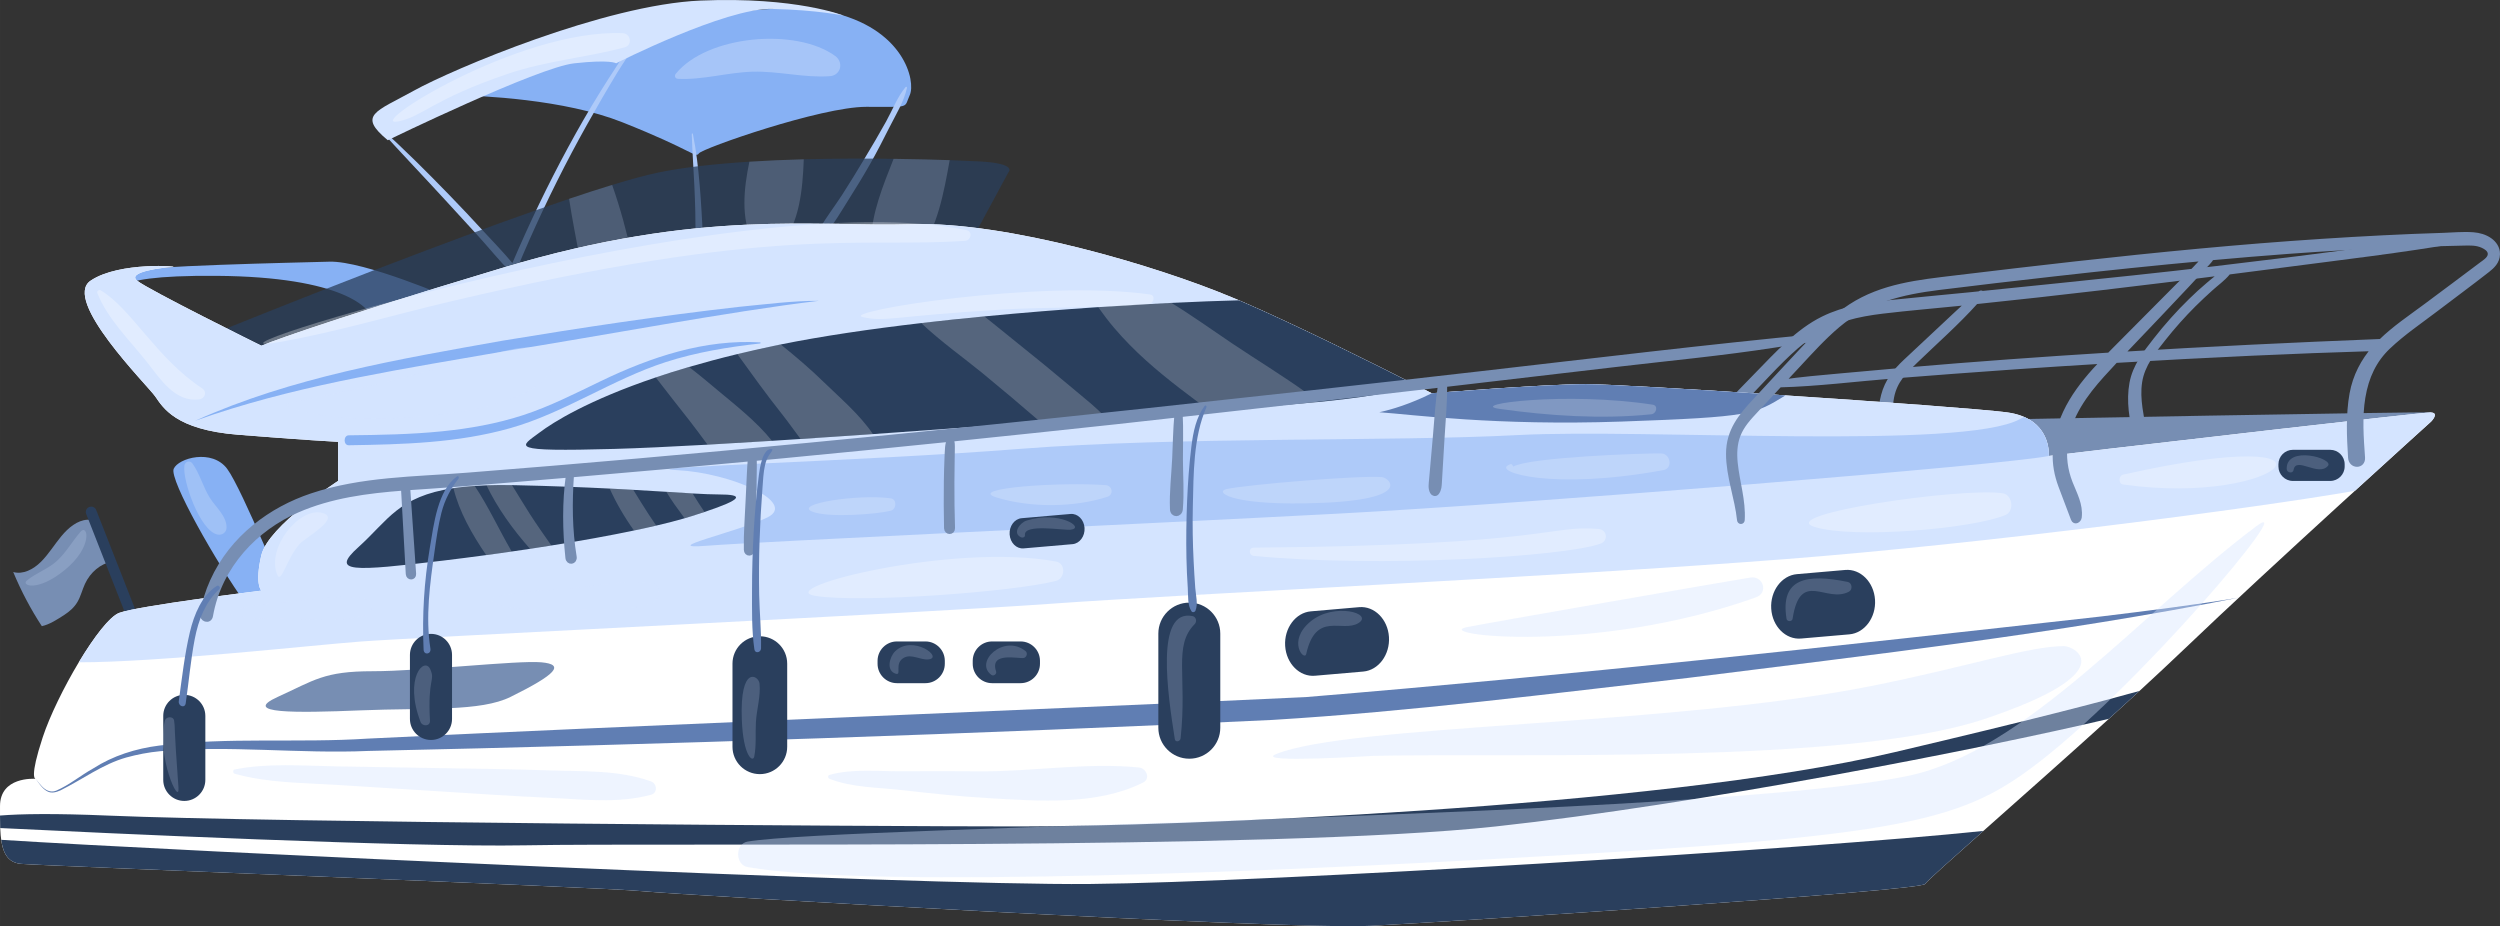 <?xml version="1.0" encoding="UTF-8"?> <!-- Creator: CorelDRAW --> <svg xmlns="http://www.w3.org/2000/svg" xmlns:xlink="http://www.w3.org/1999/xlink" xmlns:xodm="http://www.corel.com/coreldraw/odm/2003" xml:space="preserve" width="165.299mm" height="61.239mm" style="shape-rendering:geometricPrecision; text-rendering:geometricPrecision; image-rendering:optimizeQuality; fill-rule:evenodd; clip-rule:evenodd" viewBox="0 0 528322.04 195730.92"><rect x="0" y="0" width="528322.04" height="195730.92" fill="#333333" stroke="none"/> <defs> <style type="text/css"> <![CDATA[ .str1 {stroke:#778EB3;stroke-width:1135.6;stroke-linejoin:round;stroke-miterlimit:22.926} .str0 {stroke:#2A3F5D;stroke-width:2271.19;stroke-linecap:round;stroke-linejoin:round;stroke-miterlimit:10} .fil1 {fill:none;fill-rule:nonzero} .fil7 {fill:#2A3F5D;fill-rule:nonzero} .fil10 {fill:#607EB3;fill-rule:nonzero} .fil0 {fill:#778EB3;fill-rule:nonzero} .fil2 {fill:#87B1F4;fill-rule:nonzero} .fil3 {fill:#AECAF9;fill-rule:nonzero} .fil8 {fill:#D4E4FF;fill-rule:nonzero} .fil6 {fill:white;fill-rule:nonzero} .fil5 {fill:#D4E4FF;fill-rule:nonzero;fill-opacity:0.2} .fil9 {fill:white;fill-rule:nonzero;fill-opacity:0.2} .fil12 {fill:white;fill-rule:nonzero;fill-opacity:0.302} .fil11 {fill:#D4E4FF;fill-rule:nonzero;fill-opacity:0.4} .fil4 {fill:#2A3F5D;fill-rule:nonzero;fill-opacity:0.749} ]]> </style> </defs> <g id="Слой_x0020_1">  <g id="_2847266972528"> <path class="fil0" d="M20824.26 110245.46c-763.24,-303.32 -1573.79,-462.8 -2379.54,-412.62 -2123.53,132.32 -3991.04,1686.93 -5468.95,3462.72 -1477.9,1776.11 -2708.43,3834.11 -4326.64,5436.67 -1617.9,1602.55 -3788.73,2731.44 -5856.64,2154.85 1681.18,4034.51 3710.1,7873.1 6046.81,11440.02 1623.01,-341.03 3323.69,-1454.57 4763.56,-2389.45 1065.92,-692.29 2077.5,-1559.73 2765.96,-2731.44 687.81,-1170.43 1013.82,-2573.55 1590.41,-3822.61 1139.75,-2468.39 3308.35,-4259.84 5689.8,-4701.23 -1460.01,-2776.18 -1816.7,-5401.83 -2824.77,-8436.9z"></path> <line class="fil1 str0" x1="19271.57" y1="108198.96" x2="29584.62" y2="134462.45"></line> <path class="fil0 str1" d="M520094.81 50287.1c-11534.3,1239.47 -23035.36,3004.71 -34554.32,4427.64 -11525.03,1423.89 -23055.5,2812.3 -34597.47,4037.39 -10714.17,1136.87 -21429.93,2241.15 -32148.26,3323.69 -43.15,-101.96 -139.35,-171.31 -240.67,-93.97 -57.21,43.47 -110.91,92.05 -167.8,136.16 -606.31,61.05 -1212.3,126.89 -1818.62,187.93 -5634.19,567 -11273.5,1073.59 -16906.41,1654.33 -4863.6,501.16 -9803.26,1207.19 -14336.7,3434.59 -5346.22,2626.6 -9689.8,7427.88 -13988.31,11829.31 -4737.67,4850.49 -9522.96,9766.19 -13848,15116.88 -567.96,702.52 298.2,1702.27 908.35,1054.73 4116.65,-4368.19 8072.86,-8933.59 12225.63,-13260.55 3891.96,-4055.29 7796.39,-8461.51 12316.4,-11570.42 4513.3,-3104.11 9716.97,-4221.81 14868.86,-4844.42 5547.89,-670.23 11119.12,-1119.3 16675.64,-1686.93 601.84,-61.37 1202.71,-129.44 1804.23,-191.77 -1894.04,1639.95 -3711.38,3406.79 -5556.2,5116.41 -2685.09,2487.57 -5355.49,4997.84 -8023.64,7510.02 -2084.54,1962.76 -3838.59,4094.92 -4625.48,7145.97 -768.68,2980.42 -846.34,6354.61 -327.29,9394.15 188.57,1101.4 1541.19,757.81 1601.28,-251.54 176.11,-2959 -221.49,-5936.87 355.41,-8864.87 690.37,-3502.67 2740.71,-5408.54 5012.22,-7606.86 4266.23,-4128.48 8801.59,-8096.51 12819.8,-12576.57 17632.58,-1833.32 35245.33,-3933.51 52842.43,-6182.33 -1328.32,652.02 -2512.18,1722.41 -3678.14,2694.36 -1272.07,1060.49 -2497.8,2198.64 -3696.68,3367.79 -2640.35,2574.83 -5129.84,5356.76 -7443.86,8324.72 -2069.51,2654.41 -4323.13,5456.48 -4989.53,9075.5 -668.96,3634.35 -90.45,7866.39 1029.16,11297.79 351.26,1076.47 1595.2,645.3 1460.65,-467.6 -453.85,-3755.17 -1529.68,-7303.23 -932.64,-11145.01 566.36,-3651.61 2941.43,-6529.44 5030.76,-9166.27 2022.85,-2553.09 4176.1,-4965.55 6443.78,-7223.64 1162.44,-1157.65 2361.32,-2262.24 3568.19,-3356.29 1190.57,-1079.66 2532.64,-2008.47 3579.7,-3277.02 38.99,-47.62 39.63,-117.94 18.54,-174.51 3881.74,-496.68 7764.11,-990.81 11644.57,-1500.28 12573.05,-1650.82 25207.15,-3105.07 37720.76,-5294.12 190.81,-33.56 147.66,-415.18 -46.34,-394.41z"></path> <path class="fil2" d="M51929.61 127591.02c-6138.86,-8555.16 -16206.13,-26236 -15223.95,-28517.42 982.18,-2281.42 8103.22,-4277.74 11295.23,0 3192,4277.42 13014.12,28517.42 13014.12,28517.42l-9085.4 0z"></path> <path class="fil2" d="M93673.38 20080.51c0,0 762.6,-6.71 2100.52,18.86 5983.53,113.78 23472.92,869.04 35714.21,5727.84 14978.48,5945.5 15469.73,7656.4 16206.13,6586.97 736.71,-1069.12 25782.78,-9838.42 35359.44,-9838.42 9576.33,0 7919.13,355.09 9208.14,-2495.88 1289.01,-2850.97 -1104.91,-14186.8 -17126.94,-17608.6 -16022.35,-3422.13 -54328.33,6843.94 -54328.33,6843.94l-27133.16 10765.31z"></path> <path class="fil3" d="M133827.05 9175.86c-1447.86,1329.28 -2537.75,3340.31 -3665.68,5049.29 -1129.52,1711.22 -2233.8,3445.78 -3321.13,5197.28 -2374.11,3825.16 -4631.87,7747.17 -6799.83,11749.08 -4270.71,7883.97 -8189.84,16041.85 -11762.83,24422.5 -1939.43,-2353.65 -4080.54,-4520.65 -6114.25,-6733.99 -2384.34,-2594.32 -4787.85,-5158.92 -7230.35,-7671.74 -4710.82,-4846.66 -9474.7,-9621.72 -14439.61,-14080.68 -142.87,-128.17 -319.94,155.01 -189.21,298.52 4609.82,5067.83 9319.68,9999.83 13946.44,15044.64 2253.93,2458.17 4513.3,4909.3 6758.92,7378.02 2361.64,2595.92 4619.09,5416.53 7085.25,7860.96 572.43,567.32 1319.06,-127.85 1119.93,-831.96 18.54,-32.92 42.83,-51.78 59.13,-90.77 3485.73,-8366.59 7316.01,-16515.84 11494.35,-24400.44 2087.09,-3938.63 4261.44,-7811.41 6481.81,-11640.41 1062.72,-1833 2146.86,-3647.78 3238.67,-5455.85 1152.54,-1908.75 2639.07,-3790.97 3462.4,-5943.9 32.92,-87.26 -43.47,-224.37 -124.01,-150.54z"></path> <path class="fil3" d="M148255.48 44666.65c-103.56,-1869.11 -241.31,-3735.99 -397.92,-5597.75 -306.19,-3639.15 -716.26,-7223.32 -1427.41,-10751.56 -37.08,-184.74 -248.98,-155.33 -242.27,46.34 120.5,3648.1 371.39,7277.34 549.1,10920.32 87.57,1792.73 147.66,3587.05 195.92,5382.65 49.86,1848.02 -10.23,3777.86 154.05,5609.58 106.43,1187.69 1263.76,1237.23 1333.76,0 103.24,-1831.4 -63.92,-3779.14 -165.24,-5609.58z"></path> <path class="fil3" d="M191386.38 18393.26c-1674.79,1955.09 -2823.81,4925.6 -4126.88,7277.66 -1470.87,2656.65 -3002.47,5253.85 -4557.08,7833.15 -1555.89,2581.86 -3110.82,5159.88 -4737.99,7671.74 -1564.52,2414.06 -3327.52,4682.05 -4787.21,7194.56 -531.52,914.42 597.36,1902.67 1209.11,1173.63 1840.03,-2192.57 3396.56,-4901.63 4970.03,-7394.64 1544.38,-2446.66 3070.87,-4923.05 4509.78,-7470.38 1440.83,-2550.86 2799.2,-5182.89 4126.56,-7828.67 1266.64,-2524.97 3042.11,-5348.45 3666,-8257.6 43.47,-202.32 -154.69,-336.88 -272.31,-199.44z"></path> <path class="fil2" d="M26331.24 62571.54c0,0 -6998.31,-4491.56 19521.19,-4277.74 26519.5,213.82 32673.06,6820.61 32857.16,9387.12 184.1,2566.84 16816.28,-4559.32 16816.28,-4559.32 0,0 -18549.87,-8036.1 -25916.38,-7821.96 -7366.51,213.5 -39779.41,855.29 -42910.05,2138.55 -3130.96,1283.26 -368.2,5133.35 -368.2,5133.35z"></path> <path class="fil0" d="M421544.09 88664.67c0,0 90183.81,-1710.9 92081.69,-1497.08 1897.56,213.82 -16022.35,14470.61 -16022.35,14470.61l-84162.24 6917.45 8102.9 -19890.98z"></path> <g> <path class="fil4" d="M213072.64 36475.86l-8473.98 15685.15 -10866.62 1758.53 -7659.6 1231.48 -52638.2 8493.48 -6904.03 1112.58 -71293.86 11502.98 -8830.99 -6277.9c0,0 14622.43,-5930.47 32572.39,-12854.32 3606.23,-1380.74 7341.26,-2811.02 11125.83,-4231.72 10360.99,-3903.79 21039.68,-7807.9 30158.65,-10877.17 3258.49,-1102.68 6327.76,-2096.04 9099.15,-2940.47 3844.66,-1172.35 7142.46,-2076.23 9675.42,-2602.63 5453.61,-1132.4 12208.37,-1857.61 19331.01,-2304.75 3764.76,-238.11 7639.14,-407.19 11493.39,-506.59 6645.46,-178.67 13211.33,-178.67 18982.95,-99.4 4549.73,59.77 8612.69,169.08 11851.04,278.39 2781.3,99.4 4947.02,198.48 6297.71,268.16 8284.77,436.92 6079.74,2364.2 6079.74,2364.2z"></path> <g> <path class="fil5" d="M200695.19 33843.5c-1212.3,6764.67 -2582.82,14403.81 -6675.5,19738.21 -89.49,119.22 -178.67,228.53 -287.65,337.83 -1977.14,2224.85 -5453.93,2681.9 -7659.6,1231.48 -1241.39,-814.38 -2075.91,-2224.85 -2016.14,-4261.44 168.76,-5880.61 2563,-11691.87 4787.85,-17324.47 4549.73,59.77 8612.69,169.08 11851.04,278.39z"></path> <path class="fil5" d="M169861.2 33664.51c-238.75,6477.02 -924.01,13390.63 -4788.17,18138.85 -1519.77,1877.42 -5016.69,1291.57 -6059.6,-774.75 -2443.46,-4877.34 -1867.2,-11046.25 -645.62,-16857.51 3764.76,-238.11 7639.14,-407.19 11493.39,-506.59z"></path> <path class="fil5" d="M133434.24 63644.49c-307.79,834.52 -715.3,1688.53 -1231.8,2582.82 -814.38,1400.56 -2453.37,1340.79 -3586.09,466.64 -814.38,-635.72 -1499.96,-1271.43 -2086.13,-1936.87 -2314.66,-2582.82 -3129.04,-5503.47 -3874.07,-9456.8 -824.29,-4410.7 -1718.26,-8851.13 -2393.92,-13281.32 3258.49,-1102.68 6327.76,-2096.04 9099.15,-2940.47 1728.48,4907.06 3129.04,10102.42 4241.94,15178.56 794.57,3655.77 943.83,6397.43 -169.08,9387.44z"></path> </g> </g> <path class="fil6" d="M513768.33 89089.76c0,0 -33659.08,30376.3 -52448.67,48342.88 -2760.52,2643.54 -5880.3,5544.06 -9178.73,8579.13 -2086.45,1921.53 -4246.74,3892.28 -6449.53,5887.01 -17925.34,16240.65 -38179.41,33791.08 -38874.89,34917.09 -927.53,1468.64 -99449.48,7930.63 -117132.23,8836.1 -17683.39,917.94 -145300.95,-6462 -153963.18,-7318.57 -8651.69,-856.89 -126700.57,-5348.45 -131305.6,-5776.74 -3435.87,-318.02 -4204.55,-3377.7 -4373.31,-7563.71 -31.96,-844.11 -42.19,-1725.29 -42.19,-2643.22l0 -1982.9c0,-6253.61 7165.47,-5801.03 7534.31,-5776.42 -115.7,0 -1327.68,-195.92 1486.21,-8762.91 2950.38,-8983.13 12150.2,-24820.1 16186.31,-26313.35 4025.88,-1492.93 30023.77,-4699.63 30023.77,-4699.63 0,0 -1454.89,-1284.86 0,-7490.2 1464.48,-6204.71 16217.95,-15689.95 16217.95,-15689.95l0 -8260.79c0,0 -7914.01,-428.61 -21171.36,-1505.71 -13267.26,-1064.64 -15838.89,-5764.27 -17503.45,-8126.24 -1654.97,-2350.14 -19706.88,-20316.07 -13626.19,-24428.57 6080.37,-4112.18 19347.95,-2998.32 17324.47,-2888.37 -2023.17,97.8 -9768.74,1016.06 -7492.44,2888.37 2276.31,1884.78 26251.02,13744.13 26251.02,13744.13 0,0 9041.94,-3855.21 51025.73,-16473.33 41994.35,-12618.12 66296.03,-8554.84 86307.82,-9203.34 20001.57,-660.97 51816.46,8775.06 67654.72,15408.37 527.05,220.22 1064.64,452.9 1612.78,673.43 12234.58,5250.01 29664.84,14000.78 37125.95,17794.94 2265.76,1150.3 3614.86,1848.02 3614.86,1848.02 0,0 23573.92,-1921.53 32594.44,-1921.53 4351.89,0 22973.36,1089.25 42152.88,2374.11 20602.45,1358.69 41847,2937.59 46800.09,3586.09 9579.21,1272.71 8841.86,9215.81 8841.86,9215.81 0,0 5342.7,-636.36 12519.04,-1493.25 7186.89,-844.43 66116.72,-7710.42 68140.53,-7697.95 2033.4,12.15 147.02,1921.21 147.02,1921.21z"></path> <path class="fil7" d="M452140.93 146011.77c-2086.45,1921.53 -4246.74,3892.28 -6449.53,5887.01 -27040.47,6388.48 -86781.82,18088.99 -129545.8,22751.54 -47148.15,5128.24 -175576.57,3414.78 -205041.97,3990.09 -24511.67,465.04 -89806.34,-2607.11 -111061.44,-3647.46 -31.96,-844.11 -42.19,-1725.29 -42.19,-2643.22 4372.99,-355.09 11475.81,-477.51 22951.62,12.15 33648.53,1431.88 161572.28,2288.45 192512.06,2288.45 30940.11,0 134235.2,-3757.09 184903.29,-15689.95 29064.28,-6841.06 44176.04,-10806.54 51773.96,-12948.6z"></path> <path class="fil7" d="M252.18 177478.29c405.91,2867.91 1453.93,4827.48 4163.32,5078.38 4605.03,428.29 122653.92,4919.85 131305.6,5776.74 8662.23,856.57 136279.79,8236.5 153963.18,7318.57 17682.75,-905.47 116204.7,-7367.47 117132.23,-8836.1 337.51,-546.54 5286.45,-4965.55 12333.98,-11220.44 -35952.32,3810.46 -151134.9,10872.38 -188951.22,11218.84 -37193.07,340.39 -194338.35,-7043.38 -229947.09,-9335.98z"></path> <path class="fil8" d="M513768.33 89089.76c0,0 -6860.24,6192.88 -16112.48,14637.45 -20760.34,3634.99 -78204.28,11174.09 -120620.84,14453.99 -47874.64,3708.18 -127437.93,7416.69 -154942.8,9411.41 -27494.01,1995.04 -134562.17,7122.96 -145848.45,7979.85 -10317.2,783.06 -43058.99,4418.05 -59594,4393.44 3193.28,-5311.38 6523.68,-9705.14 8557.08,-10451.76 4025.88,-1492.93 30023.77,-4699.63 30023.77,-4699.63 0,0 -1454.89,-1284.86 0,-7490.2 1464.48,-6204.71 16217.95,-15689.95 16217.95,-15689.95l0 -8260.79c0,0 -7914.01,-428.61 -21171.36,-1505.71 -13267.26,-1064.64 -15838.89,-5764.27 -17503.45,-8126.24 -1654.97,-2350.14 -19706.88,-20316.07 -13626.19,-24428.57 6080.37,-4112.18 19347.95,-2998.32 17324.47,-2888.37 -2023.17,97.8 -9768.74,1016.06 -7492.44,2888.37 2276.31,1884.78 26251.02,13744.13 26251.02,13744.13 0,0 9041.94,-3855.21 51025.73,-16473.33 41994.35,-12618.12 66296.03,-8554.84 86307.82,-9203.34 20001.57,-660.97 51816.46,8775.06 67654.72,15408.37 527.05,220.22 1064.64,452.9 1612.78,673.43 12234.58,5250.01 29664.84,14000.78 37125.95,17794.94 2265.76,1150.3 3614.86,1848.02 3614.86,1848.02 0,0 23573.92,-1921.53 32594.44,-1921.53 4351.89,0 22973.36,1089.25 42152.88,2374.11 20602.45,1358.69 41847,2937.59 46800.09,3586.09 1422.93,183.46 2624.37,526.41 3625.4,966.84 5753.41,2496.52 5216.45,8248.97 5216.45,8248.97 0,0 5342.7,-636.36 12519.04,-1493.25 7186.89,-844.43 66116.72,-7710.42 68140.53,-7697.95 2033.4,12.15 147.02,1921.21 147.02,1921.21z"></path> <g> <path class="fil7" d="M298948.67 81256.93c-3675.58,1648.9 -11284.68,2811.02 -20433.69,3704.99 -7131.91,685.58 -15198.38,1211.98 -23075.64,1688.85 -7916.89,476.87 -15645.52,893.97 -22022.82,1380.74 -854.01,69.68 -1678.62,129.12 -2483.42,198.8 -2990.33,248.34 -6774.58,556.13 -11135.42,893.97 -9745.09,774.75 -22360.97,1718.58 -35324.28,2612.54 -5095.96,357.65 -10241.77,705.07 -15287.87,1033 -2036.27,129.12 -4052.73,258.25 -6049.69,387.69 -4728.4,297.88 -9317.45,575.95 -13608.93,814.38 -7738.22,427.01 -14553.08,754.93 -19658.62,893.97 -22976.87,645.62 -19986.55,-357.65 -15814.6,-3486.69 2841.39,-2145.58 10241.46,-6794.72 24526.05,-11622.2 2175.95,-735.44 4510.1,-1470.23 7023.24,-2205.35 3129.04,-914.1 6526.56,-1827.88 10211.73,-2721.85 2404.47,-576.27 4937.11,-1152.54 7589.6,-1708.67 516.5,-109.31 1042.59,-218.62 1579.22,-327.93 8691.96,-1758.21 18953.55,-3268.07 29701.91,-4519.69 4390.56,-516.5 8860.71,-983.46 13340.77,-1410.47 8135.51,-784.98 16301.05,-1440.51 24049.19,-1957.01 5413.98,-357.65 10619.24,-655.85 15476.77,-893.97 5224.44,-258.57 10042.65,-437.23 14284.28,-546.54 12218.6,5245.22 29642.15,13986.72 37112.21,17791.42z"></path> <g> <path class="fil9" d="M278514.98 84961.92c-7131.91,685.58 -15198.38,1211.98 -23075.64,1688.85 -2016.46,-1470.23 -4013.1,-2960.28 -5999.83,-4489.97 -5135.59,-3953.65 -9764.59,-7917.21 -13986.08,-12864.22 -1212.3,-1430.28 -2324.89,-2900.52 -3378.02,-4390.56 5413.98,-357.65 10619.24,-655.85 15476.77,-893.97 4370.43,2671.99 8503.06,5652.09 12774.09,8522.88 5294.76,3556.37 10798.23,6884.21 15963.86,10609.33 725.21,516.5 1490.05,1132.4 2224.85,1817.66z"></path> <path class="fil9" d="M233416.52 88031.51c-854.01,69.68 -1678.62,129.12 -2483.42,198.8 -2990.33,248.34 -6774.58,556.13 -11135.42,893.97 -10.23,-9.91 -19.82,-19.82 -29.72,-29.72 -4003.51,-3456.97 -8046.33,-6874.3 -12139.02,-10231.87 -3893.88,-3198.72 -8791.36,-6645.46 -12943.49,-10589.2 4390.56,-516.5 8860.71,-983.46 13340.77,-1410.47 2006.55,1589.13 3923.93,3178.58 5701.95,4599.27 4629,3685.17 9208.46,7440.34 13738.37,11254.64 2096.04,1768.44 4211.58,3397.52 5949.97,5314.57z"></path> <path class="fil9" d="M184473.4 91736.82c-5095.96,357.65 -10241.77,705.07 -15287.87,1033 -1420.37,-1897.24 -2731.76,-3744.94 -3953.65,-5284.53 -3277.98,-4122.73 -6337.67,-8403.98 -9417.17,-12655.51 2404.47,-576.27 4937.11,-1152.54 7589.6,-1708.67 516.5,-109.31 1042.59,-218.62 1579.22,-327.93 3178.9,2553.09 6278.22,5195.36 9218.68,8066.15 3138.95,3069.59 7459.84,6715.13 10271.18,10877.49z"></path> <path class="fil9" d="M163135.84 93157.52c-4728.4,297.88 -9317.45,575.95 -13608.93,814.38 -1331.2,-1778.02 -2592.72,-3536.55 -3834.43,-5105.87 -2394.24,-3020.05 -4758.44,-6059.6 -7112.73,-9109.06 2175.95,-735.44 4510.1,-1470.23 7023.24,-2205.35 2046.5,1559.41 4023.01,3208.62 6000.15,4877.34 3437.15,2890.61 8204.86,6556.28 11532.7,10728.55z"></path> </g> </g> <g> <path class="fil7" d="M148880.97 108196.73c-804.47,268.48 -1698.44,556.45 -2661.76,864.24 -487.09,159.17 -1003.59,308.11 -1539.91,466.96 -1768.12,516.5 -3784.89,1033 -6000.15,1549.82 -1479.82,347.74 -3049.46,695.16 -4698.67,1033 -5244.58,1102.68 -11224.91,2175.63 -17463.18,3168.99 -1490.05,238.11 -2990.01,476.55 -4510.1,705.07 -1281.34,198.8 -2572.59,387.37 -3863.84,566.36 -1798.16,268.16 -3596,516.5 -5394.16,754.93 -3069.27,417.1 -6118.73,804.47 -9079.33,1162.12 -19152.03,2274.71 -24009.87,2622.45 -17920.55,-2850.97 6278.22,-5662 8424.44,-10698.51 20076.04,-12456.71 1360.92,-198.8 2850.97,-357.65 4490.29,-466.96 794.57,-59.45 1628.76,-99.4 2502.91,-129.12 1649.22,-59.77 3427.24,-79.58 5374.34,-39.63 228.53,0 466.96,0 705.07,9.91 7718.73,168.76 14334.46,436.92 19946.91,715.3 1758.21,89.17 3427.56,178.67 4986.65,268.16 2583.14,148.94 4907.38,287.97 6993.52,417.1 2086.13,129.12 3923.61,248.34 5532.87,347.74 2284.93,129.12 4112.5,208.71 5513.38,208.71 5364.12,0 5234.99,953.41 -2990.33,3704.99z"></path> <g> <path class="fil9" d="M108143.35 116551.17c-1798.16,268.16 -3596,516.5 -5394.16,754.93 -2920.33,-4281.58 -5721.45,-9139.1 -6923.84,-14145.56 1360.92,-198.8 2850.97,-357.65 4490.29,-466.96 2900.52,4331.12 5135.91,9238.5 7738.54,13718.24 29.4,49.86 49.54,89.49 89.17,139.35z"></path> <path class="fil9" d="M116517.29 115279.74c-1490.05,238.11 -2990.01,476.55 -4510.1,705.07 -3625.72,-4082.77 -6943.34,-8701.87 -9188.64,-13420.36 1649.22,-59.77 3427.24,-79.58 5374.34,-39.63 1271.75,2026.37 2493.64,4092.68 3764.76,6079.42 1460.33,2274.71 3010.14,4470.15 4559.64,6675.5z"></path> <path class="fil9" d="M138679.14 111077.74c-1479.82,347.74 -3049.46,695.16 -4698.67,1033 -2036.27,-2841.07 -3804.39,-5890.52 -5135.59,-8860.71 1758.21,89.17 3427.56,178.67 4986.65,268.16 1082.86,1728.48 2126.09,3486.69 3238.67,5165.31 536.64,794.88 1072.63,1589.45 1608.95,2394.24z"></path> <path class="fil9" d="M148880.97 108196.73c-804.47,268.48 -1698.44,556.45 -2661.76,864.24 -487.09,159.17 -1003.59,308.11 -1539.91,466.96 -118.9,-168.76 -248.34,-347.74 -377.47,-516.5 -1132.72,-1529.68 -2433.88,-3268.07 -3476.78,-5076.14 2086.13,129.12 3923.61,248.34 5532.87,347.74 447.14,715.3 874.15,1420.37 1311.38,2086.13 397.28,605.99 804.15,1221.89 1211.66,1827.56z"></path> </g> </g> <path class="fil0" d="M58708.02 147267.86c7687.72,-3486.69 9703.54,-5418.45 20001.57,-5418.45 10298.35,0 30650.22,-2341.51 35698.23,-1883.5 5048.33,457.69 3117.53,2544.78 -6492.68,7301.95 -6384.33,3160.04 -17679.56,2281.42 -31675.86,2851.61 -13996.3,570.51 -25379.43,707.95 -17531.26,-2851.61z"></path> <path class="fil3" d="M432961.73 96359.75c-8778.57,1860.17 -108712.27,9986.72 -150464.98,12201.98 -41741.21,2202.79 -122274.21,5911.3 -133086.5,6767.87 -10801.74,856.89 6386.25,-2851.61 12772.17,-5984.81 6386.25,-3145.34 -7682.29,-9411.41 -19063.5,-9986.72 -11381.53,-574.99 38707.1,-1848.02 72344.76,-4491.56 33637.99,-2631.4 78330.21,-1492.93 105339.68,-2925.13 27009.15,-1419.41 94053.4,3218.85 106077.99,-3377.7 294.69,-159.17 579.14,-318.34 863.92,-452.9 5753.41,2496.52 5216.45,8248.97 5216.45,8248.97z"></path> <path class="fil10" d="M377319.79 83557.85c-6523.36,4002.23 -7071.18,4565.08 -34660.12,5531.91 -26577.35,930.08 -44397.86,-1505.39 -51173.4,-1970.43 2613.5,-562.84 6586.33,-1762.36 11086.2,-4014.06 0,0 23573.92,-1921.53 32594.44,-1921.53 4351.89,0 22973.36,1089.25 42152.88,2374.11z"></path> <g> <path class="fil10" d="M473139.06 126296.58c-38462.27,7656.08 -77515.83,12053.68 -116404.15,16966.18 -29219.93,3352.13 -58492.92,7094.2 -87873.94,8880.53 -61477.18,2939.19 -129669.81,5214.85 -191036.08,6553.73 -14658.87,641.15 -29426.09,-1260.89 -44037.01,62.96 -2418.53,230.12 -4800.63,688.13 -7125.52,1328.96 -4983.77,1413.66 -9246.49,4634.43 -13866.54,6933.75 -852.74,376.83 -1852.49,694.21 -2739.75,240.03 -572.11,-274.55 -1021.81,-722.97 -1415.58,-1190.89 -399.84,-469.52 -744.07,-976.75 -1094.05,-1479.82 372.99,486.46 740.55,976.43 1157.97,1422.61 792.33,918.9 1935.59,1586.89 3138.95,1087.97 2800.48,-1193.13 5169.79,-3220.77 7845.61,-4704.11 4156.29,-2678.06 9039.38,-4221.81 13946.44,-4832.27 14655.67,-1839.07 29404.03,-517.14 44105.73,-1476.31 62114.81,-3014.3 136061.49,-5843.86 198205.38,-8773.78 56083.02,-4620.37 112153.25,-10759.23 168071.35,-17036.17 9520.72,-1163.08 19653.51,-2409.58 29121.17,-3983.37z"></path> </g> <g> <path class="fil2" d="M173038.82 63569.38c-18887.07,2247.86 -47345.04,7659.92 -66407.25,10659.19 -20649.75,3611.66 -41531.54,6751.89 -61476.22,13344.93 0,0.32 -3976.98,1376.27 -3976.98,1376.27 20534.69,-9263.75 43039.81,-13032.02 65077.01,-16959.78 16609.48,-2745.82 33258.28,-5259.28 49989.86,-7149.17 5585.93,-534.72 11175.37,-1281.02 16793.58,-1271.43z"></path> </g> <g> <path class="fil7" d="M195575.58 144374.38l-6031.15 0c-2249.78,0 -4090.77,-1840.99 -4090.77,-4090.77l0 -635.4c0,-2250.1 1840.99,-4091.08 4090.77,-4091.08l6031.15 0c2249.78,0 4090.77,1840.99 4090.77,4091.08l0 635.4c0,2249.78 -1840.99,4090.77 -4090.77,4090.77z"></path> <path class="fil7" d="M215685.82 144374.38l-6031.15 0c-2249.78,0 -4090.77,-1840.99 -4090.77,-4090.77l0 -635.4c0,-2250.1 1840.99,-4091.08 4090.77,-4091.08l6031.15 0c2249.78,0 4090.77,1840.99 4090.77,4091.08l0 635.4c0,2249.78 -1840.99,4090.77 -4090.77,4090.77z"></path> <path class="fil7" d="M288105.05 141918.77l-10218.44 885.66c-3222.69,279.34 -6055.76,-2554.05 -6296.44,-6296.44 -240.35,-3742.38 2199.28,-7032.83 5421.65,-7312.17l10218.76 -885.66c3222.37,-279.34 6055.76,2554.05 6296.12,6296.44 240.67,3742.38 -2199.28,7032.83 -5421.65,7312.17z"></path> <path class="fil7" d="M390825.16 134057.5l-10218.44 885.66c-3222.69,279.34 -6055.76,-2554.37 -6296.12,-6296.75 -240.67,-3742.38 2198.96,-7032.83 5421.65,-7311.86l10218.44 -885.66c3222.37,-279.34 6055.76,2554.05 6296.12,6296.44 240.67,3742.38 -2199.28,7032.83 -5421.65,7312.17z"></path> <path class="fil7" d="M492442.91 101638.21l-7890.36 0c-1679.26,0 -3052.97,-1374.03 -3052.97,-3052.97l0 -474.31c0,-1679.26 1373.71,-3052.97 3052.97,-3052.97l7890.36 0c1679.26,0 3052.97,1373.71 3052.97,3052.97l0 474.31c0,1678.94 -1373.71,3052.97 -3052.97,3052.97z"></path> <path class="fil7" d="M226652.81 114996.56l-10338.94 895.88c-1511.14,131.04 -2839.47,-1197.6 -2952.29,-2952.29 -112.82,-1755.01 1031.08,-3297.8 2542.23,-3428.84l10339.26 -895.88c1510.82,-131.04 2839.47,1197.6 2951.97,2952.29 112.82,1755.01 -1031.08,3297.8 -2542.23,3428.84z"></path> <path class="fil7" d="M251336.11 160338.56c-3615.18,0 -6545.42,-2930.56 -6545.42,-6545.42l0 -19894.82c0,-3614.86 2930.24,-6545.42 6545.42,-6545.42 3614.54,0 6545.1,2930.56 6545.1,6545.42l0 19894.82c0,3614.86 -2930.56,6545.42 -6545.1,6545.42z"></path> <path class="fil7" d="M160575.08 163597.04c-3192.96,0 -5781.21,-2588.25 -5781.21,-5781.21l0 -17572.17c0,-3192.64 2588.25,-5781.21 5781.21,-5781.21 3192.96,0 5781.21,2588.57 5781.21,5781.21l0 17572.17c0,3192.96 -2588.25,5781.21 -5781.21,5781.21z"></path> <path class="fil7" d="M91077.13 156377.56c-2457.21,0 -4449.05,-1991.85 -4449.05,-4449.05l0 -13522.63c0,-2456.89 1991.85,-4448.74 4449.05,-4448.74 2456.89,0 4448.74,1991.85 4448.74,4448.74l0 13522.63c0,2457.21 -1991.85,4449.05 -4448.74,4449.05z"></path> <path class="fil7" d="M38944.57 169262.88c-2457.21,0 -4448.74,-1991.85 -4448.74,-4449.05l0 -13522.63c0,-2456.89 1991.53,-4448.74 4448.74,-4448.74 2456.89,0 4449.05,1991.85 4449.05,4448.74l0 13522.63c0,2457.21 -1992.17,4449.05 -4449.05,4449.05z"></path> </g> <path class="fil2" d="M160636.44 72354.03c-11656.4,-689.09 -22950.67,3032.2 -33628.72,8170.98 -5417.49,2607.11 -10796.31,5362.84 -16453.51,7206.7 -5599.67,1825.33 -11364.27,2833.72 -17150.91,3417.97 -6550.53,661.61 -13129.19,769.64 -19699.53,845.7 -1165,13.42 -1167.56,2121.93 0,2103.39 11445.45,-183.14 23016.83,-463.76 34194.12,-3634.03 11371.94,-3225.56 21534.45,-10313.37 32791.96,-13942.61 6500.35,-2095.72 13241.69,-3188.49 19946.59,-3938.63 124.65,-14.06 128.49,-221.81 0,-229.48z"></path> <path class="fil0 str1" d="M526147.06 50810.63c-1024.37,-728.09 -2274.39,-1061.44 -3460.8,-1156.37 -2100.52,-168.12 -4271.99,57.85 -6375.38,122.09 -8535.03,261.77 -17063.98,711.47 -25588.14,1265.68 -17401.49,1131.44 -34771.66,2830.52 -52118.82,4765.15 -8502.11,947.98 -16999.42,1952.85 -25495.13,2975.62 -7489.24,901.64 -15278.28,1661.68 -21978.39,6017.09 -3622.53,2354.93 -6779.37,5550.45 -9825,8794.23 -3489.89,3716.18 -6958.04,7460.48 -10424.91,11204.46 -2907.23,3138.95 -5559.08,6218.45 -5552.05,11129.99 6.07,4764.52 1846.74,9267.59 2322.65,13965.3 36.44,361.49 471.75,375.87 493.81,0 242.91,-4114.1 -1068.8,-7973.78 -1480.78,-12019.16 -203.6,-2002.07 -131.36,-4047.3 585.54,-5909.7 821.41,-2133.76 2336.07,-3732.16 3788.41,-5289.64 1670.63,-1792.09 3340.31,-3586.09 5010.62,-5379.14 8031.31,-202.64 16086.91,-1249.7 24097.45,-1884.14 8448.09,-669.28 16897.78,-1310.11 25349.7,-1899.16 6372.82,-444.27 12747.24,-850.18 19122.62,-1236.27 -4984.41,5193.12 -9736.46,11109.53 -10233.15,19258.46 -150.22,2458.81 322.81,4842.5 1154.45,7091.96 871.59,2357.81 1773.55,4702.83 2662.72,7045.93 284.14,747.9 1096.92,243.87 1165.96,-366.92 301.72,-2652.17 -995.6,-4890.12 -1908.43,-7223 -1064.32,-2719.61 -1450.74,-5574.1 -1037.79,-8538.22 803.51,-5782.81 4255.69,-10394.55 7776.9,-14308.89 941.59,-1046.74 1894.04,-2080.38 2852.89,-3106.99 9552.68,-567.64 19108.56,-1077.43 28666.68,-1514.66 8694.83,-397.6 17392.22,-732.24 26090.89,-995.28 -2324.57,2658.57 -4046.02,5859.2 -4721.69,9643.45 -790.41,4427.96 -589.69,8978.97 -303.64,13456.47 116.34,1820.21 2580.9,1827.56 2453.37,0 -294.37,-4210.62 -630.28,-8565.07 66.48,-12746.93 730.32,-4386.09 2398.72,-7903.46 5391.6,-10739.74 3122.33,-2959.64 6687.01,-5352.93 10050.96,-7917.21 3625.4,-2763.4 7296.51,-5457.76 10891.87,-8271.66 1017.34,-795.52 2073.99,-1754.05 2114.9,-3310.26 34.2,-1284.54 -710.51,-2285.57 -1606.39,-2922.57zm-123127.27 27407.07l0 0c-4702.83,405.59 -9404.7,826.53 -14105.61,1263.76 -4146.7,385.78 -8302.98,711.78 -12427.63,1344.3 1152.22,-1236.59 2304.75,-2472.87 3456.33,-3710.1 2720.57,-2922.89 5418.13,-5912.58 8424.44,-8443.62 6344.06,-5341.1 13690.75,-6991.92 21332.77,-7950.77 8067.11,-1012.22 16143.8,-1938.15 24219.22,-2855.13 10753.8,-1220.93 21516.23,-2346.3 32288.57,-3330.08 -1169.47,968.44 -2249.14,2299 -3243.78,3274.47 -1734.88,1701.64 -3447.06,3435.23 -5164.99,5159.88 -3567.55,3581.3 -7128.72,7170.9 -10688.92,10761.47 -439.47,443.31 -882.78,891.73 -1326.09,1343.35 -14262.54,887.25 -28519.02,1914.18 -42764.3,3142.46zm121447.37 -22306l0 0c-3927.12,2964.44 -7872.78,5894.36 -11814.92,8831.95 -3190.73,2377.62 -6563.63,4614.62 -9474.7,7459.2 -18336.69,722.97 -36669.54,1606.71 -54992.17,2724.73 2633.64,-2790.89 5302.11,-5539.9 7935.11,-8327.59 2061.2,-2182.98 4130.4,-4357.96 6185.53,-6549.57 1027.25,-1095.32 2042.35,-2205.99 3061.92,-3310.9 667.04,-722.97 1443.71,-1447.22 2010.06,-2311.46 5344.3,-482.3 10690.2,-939.35 16039.93,-1332.48 8171.94,-600.56 16349.96,-1072.31 24533.4,-1389.69 4179.3,-162.05 8359.56,-283.82 12540.13,-368.84 1449.14,-29.72 2881.34,-116.98 4254.09,535.36 571.15,271.03 1368.28,730.96 1530.64,1499 259.85,1227.33 -1083.5,1992.49 -1809.03,2540.31z"></path> <path class="fil0 str1" d="M384545.02 71081.64c-23801.8,2293.24 -47552.47,5167.87 -71321.67,7899.31 -23776.23,2732.4 -47561.42,5353.25 -71351.39,7912.41 -23790.62,2558.85 -47590.18,5005.83 -71401.89,7285.97 -23924.22,2291.01 -47860.9,4406.55 -71811.64,6287.17 -10884.52,854.65 -22241.76,815.66 -32798.03,4356.69 -8460.55,2837.87 -16752.99,8751.09 -20939,18053.51 -960.77,2135.35 -1660.09,4399.51 -2101.16,6752.21 -230.12,1226.37 1402.79,1746.38 1619.49,518.42 1906.83,-10801.74 9712.17,-18578 18291.62,-22337.96 7184.33,-3148.54 14887.07,-4119.85 22571.28,-4707.62 341.35,6067.59 682.7,12134.86 1015.74,18202.77 43.15,784.98 1108.11,783.06 1053.45,0 -424.77,-6087.09 -842.19,-12174.49 -1258.33,-18262.54 3069.27,-224.69 6132.47,-400.16 9155.4,-636.68 8301.71,-649.46 16600.54,-1336.63 24898.73,-2040.75 -817.58,5763 -722.01,11735.66 -114.42,17510.8 110.91,1053.77 1419.1,862.32 1245.54,-195.6 -948.3,-5764.27 -972.59,-11540.06 -567.32,-17363.14 12628.35,-1073.27 25252.54,-2212.06 37873.86,-3394.96 -118.9,1182.26 -150.22,2380.82 -220.22,3564.68 -102.92,1742.87 -173.55,3487.33 -248.02,5232.11 -147.02,3467.19 -450.34,6992.88 -374.59,10464.23 20.14,913.78 1126.97,879.9 1202.08,0 288.61,-3388.25 214.14,-6859.92 285.74,-10262.87 34.84,-1677.03 78.95,-3353.41 86.62,-5030.76 5.75,-1335.99 64.56,-2694.36 4.79,-4035.47 2016.46,-189.53 4033.55,-368.52 6050.01,-560.93 11756.44,-1120.89 23509.35,-2286.21 35259.4,-3489.25 -125.61,566.04 -311.95,1106.83 -363.4,1717.3 -63.6,757.17 -87.89,1519.13 -121.77,2278.86 -73.51,1645.38 -112.82,3291.73 -136.48,4939.67 -47.94,3293.32 -31.32,6587.92 42.19,9880.61 19.5,885.02 1212.94,886.61 1185.46,0 -100.36,-3228.76 -146.06,-6459.76 -129.44,-9690.76 7.67,-1583.38 33.24,-3166.76 52.42,-4749.81 9.27,-759.41 35.16,-1519.45 37.08,-2278.86 0.64,-375.87 9.27,-764.2 -21.73,-1139.11 -27.81,-339.43 -119.86,-664.8 -184.74,-995.92 11593.11,-1187.69 23184.31,-2410.86 34772.62,-3665.68 4324.4,-467.92 8645.61,-965.24 12969.06,-1444.03 -291.49,3046.9 -322.49,6158.36 -468.24,9210.05 -170.36,3562.12 -620.06,7187.84 -469.84,10758.27 50.5,1198.56 1478.86,1161.16 1580.5,0 306.83,-3485.09 31,-7055.52 24.29,-10551.48 -5.43,-3140.87 116.66,-6341.5 -48.26,-9485.88 18366.41,-2035.95 36727.39,-4136.47 55086.46,-6264.47 -565.4,3662.16 -769.32,7414.13 -1095.96,11111.13 -171.31,1941.03 -342.63,3881.74 -513.94,5822.44 -92.69,1045.14 -184.74,2089.97 -277.43,3135.11 -79.26,898.76 -247.06,1747.02 169.08,2557.89 167.8,326.33 621.97,443.31 854.01,127.53 503.08,-683.98 505.63,-1367 558.69,-2237.63 63.28,-1044.82 124.33,-2090.29 186.66,-3135.11 115.38,-1940.71 231.08,-3881.42 346.46,-5822.12 229.8,-3867.03 607.59,-7771.46 571.15,-11650.96 176.43,-20.78 352.86,-40.59 529.28,-61.05 11720.64,-1359.33 23439.36,-2734 35158.08,-4117.61 11409.33,-1346.86 22884.51,-2405.75 34251.65,-4182.81 3114.66,-487.09 6229.32,-968.12 9350.05,-1405.03 205.51,-28.45 214.14,-403.04 0,-382.26z"></path> <path class="fil10" d="M254951.93 86080.58c109.63,-248.34 -172.91,-542.39 -349.02,-312.9 -1812.22,2362.28 -2450.18,5541.5 -2828.28,8592.88 -472.39,3812.38 -742.79,7667.59 -904.51,11513.21 -168.76,4013.74 -220.54,8042.18 -140.31,12059.43 42.19,2110.42 142.55,4216.37 281.26,6321.05 105.47,1592.33 -93.97,3644.26 792.65,4935.19 204.23,297.56 688.77,203.92 827.49,-124.01 592.25,-1400.24 73.19,-3295.56 -38.99,-4811.18 -141.59,-1903.63 -248.02,-3811.1 -344.55,-5718.25 -192.09,-3815.9 -257.61,-7635.63 -168.12,-11456.64 163.64,-6928.96 90.13,-14697.54 2872.39,-20998.77z"></path> <path class="fil10" d="M163134.56 94901.34c-1959.57,-272.95 -2565.56,3964.52 -2758.61,5462.88 -517.78,4008.3 -872.23,8048.25 -1102.36,12091.71 -233,4088.21 -348.7,8185.37 -348.06,12282.52 0.32,4094.6 -94.29,8451.29 498.92,12496.67 139.35,950.22 1389.37,685.26 1406.95,-220.85 72.87,-3765.4 -323.45,-7603.03 -395.36,-11376.73 -72.55,-3795.12 -44.75,-7592.8 83.1,-11385.68 123.69,-3688.37 330.16,-7378.02 609.51,-11054.88 124.97,-1642.51 183.78,-3346.38 555.17,-4945.42 168.76,-726.81 422.21,-1398.96 800.32,-2010.38 264.96,-428.92 582.98,-697.08 753.97,-1182.58 29.09,-83.1 -42.83,-148.94 -103.56,-157.25z"></path> <path class="fil10" d="M96592.43 100667.53c-4092.68,2892.52 -4924.32,10157.08 -5757.24,15089.07 -1211.34,7172.82 -1644.1,14240.81 -1318.42,21535.41 54.65,1219.97 1635.16,1008.39 1439.23,-225.97 -1059.53,-6681.89 -91.09,-13764.9 854.01,-20387.35 395.36,-2768.83 776.99,-5571.23 1464.48,-8266.87 736.08,-2884.53 1932.4,-5043.54 3627.32,-7278.62 184.1,-242.91 -49.86,-648.82 -309.39,-465.68z"></path> <path class="fil10" d="M45859.46 123804.21c-3129.68,1924.41 -4842.82,6003.67 -5739.66,9809.97 -1112.26,4723.6 -1675.43,9715.69 -2336.39,14547.32 -151.5,1104.27 1297.32,1587.53 1460.65,467.92 656.81,-4502.11 1044.19,-9083.81 1900.44,-13543.09 801.6,-4176.1 2273.11,-7848.81 5184.17,-10576.41 354.45,-332.08 -97.16,-934.24 -469.2,-705.71z"></path> <path class="fil8" d="M81948.26 29633.84c0,0 31676.18,-15399.42 39410.89,-16254.71 7734.71,-855.61 8839.62,0 8839.62,0 0,0 23086.5,-11720 32935.15,-11494.35 9848.33,225.65 15213.4,1436.03 15213.4,1436.03 0,0 -10026.67,-4057.84 -30284.57,-3202.23 -20257.9,855.29 -52486.38,14543.81 -60589.6,19035.37 -8103.22,4491.24 -11970.58,5133.03 -5524.88,10479.89z"></path> <path class="fil11" d="M476757.44 111257.69c-24303.28,18242.4 -48630.85,47451.79 -73423.78,52682.62 -42111.01,8884.69 -224852.09,10479.57 -245342.67,13910.33 -2681.26,449.06 -2653.13,4913.46 0,5388.09 26983.26,4827.48 121892.91,172.91 140837.51,-808.31 98489.67,-5100.43 113353.73,-7578.41 130046,-19823.54 22389.1,-16425.07 57905.79,-58878.7 47882.95,-51349.19z"></path> <path class="fil11" d="M436248.35 136549.22c-7374.5,-49.86 -20432.73,4373.94 -40905.41,8450.01 -42387.47,8438.82 -110204.23,8029.07 -125708.17,14380.16 -4833.23,1979.06 20548.11,355.41 20657.1,353.18 30025.05,-641.15 100094.78,1911.94 128979.76,-7747.81 29710.54,-9935.9 19159.7,-15420.51 16976.72,-15435.53z"></path> <path class="fil11" d="M369924.19 122051.44c-2683.82,387.37 -56823.25,9815.73 -59972.11,10489.8 -7513.53,1608.63 26983.9,5865.27 61127.2,-6299.31 2687.01,-957.25 1576.99,-4585.21 -1155.09,-4190.49z"></path> <path class="fil11" d="M112990.01 73571.77c-3642.98,-396.32 -4363.08,-19.18 -25961.45,5800.07 -9814.13,2643.86 -26253.58,5901.39 -26275.31,5909.06 -1860.17,673.43 7991.68,4431.16 28356.97,2734 30095.36,-2507.71 31010.74,-13667.1 23879.79,-14443.13z"></path> <path class="fil11" d="M176506.65 11835.38c-8307.46,-6050.33 -27073.07,-4393.12 -33700.31,3760.6 -340.07,417.74 -127.53,1029.48 438.83,1059.53 5281.33,281.9 10548.61,-1369.23 15848.48,-1507.31 5469.91,-141.91 10846.17,1332.16 16257.59,953.73 2355.89,-164.92 2997.68,-2924.81 1155.41,-4266.55z"></path> <path class="fil11" d="M137558.89 165123.85c-6962.83,-2469.03 -14474.45,-2064.72 -21765.53,-2322.65 -7445.77,-263.68 -14896.02,-341.35 -22345.31,-466.96 -7448.33,-125.29 -14896.66,-250.9 -22345.31,-376.19 -7062.87,-119.22 -14537.41,-743.75 -21497.05,655.53 -466.32,93.65 -420.3,777.63 0,897.8 6859.92,1962.44 14415,1913.54 21497.05,2358.45 7448.65,467.92 14896.98,935.84 22345.31,1403.75 7446.73,467.6 14891.23,983.46 22345.31,1313.62 7273.82,321.85 14642.57,1289.65 21765.53,-619.74 1480.78,-396.96 1317.78,-2376.66 0,-2843.62z"></path> <path class="fil11" d="M240703.44 162195.53c-11013.97,-1110.67 -22528.77,881.18 -33623.6,812.14 -5460,-33.88 -10915.53,-56.25 -16375.53,-13.42 -4981.85,38.99 -10593.99,-601.52 -15397.18,764.84 -436.6,124.01 -371.39,673.75 0,823.01 4657.76,1870.39 10423,1828.84 15397.18,2400 6096.99,699.96 12180.25,1343.99 18309.2,1697.48 10566.82,609.51 22784.15,1572.51 32551.29,-3302.27 1662.32,-829.4 661.61,-3028.04 -861.37,-3181.78z"></path> <path class="fil11" d="M77250.87 126594.78c-4719.13,-1005.83 -9605.42,-124.97 -14355.23,386.74 -4672.79,503.4 -9502.82,705.39 -14014.52,2090.29 -416.46,127.53 -470.79,798.72 0,898.12 4591.28,969.4 9341.74,762.28 14014.52,847.94 4752.69,86.62 9765.87,562.2 14355.23,-855.61 1558.45,-481.34 1763,-2991.93 0,-3367.47z"></path> <path class="fil11" d="M137748.42 123271.73c-5549.81,-788.81 -11308.01,533.76 -16853.67,1087.97 -5392.24,538.87 -11301.94,385.14 -16509.12,1918.97 -633.16,186.34 -619.74,1079.02 0,1272.07 5156.68,1604.47 11152.04,1289.97 16509.12,1304.99 5470.23,15.02 11651.6,442.03 16853.67,-1468 1732.96,-636.36 2302.51,-3788.73 0,-4116.01z"></path> <path class="fil5" d="M17023.07 112362.28c-1704.19,1982.26 -2988.09,4296.92 -4910.9,6098.27 -1935.27,1813.5 -4495.08,2587.93 -6458.8,4243.22 -1214.54,1024.37 2241.15,2478.62 8007.66,-2225.49 6149.73,-5015.73 4846.34,-9843.53 3362.04,-8116.01z"></path> <path class="fil5" d="M36794.83 152298.94c-150.86,-1010.31 -1722.41,-911.23 -1946.14,0 -1854.73,7554.12 3175.7,18307.6 2866.64,14154.51 -1054.73,-14137.25 -652.02,-12352.52 -920.49,-14154.51z"></path> <path class="fil5" d="M90943.22 141470.35c-1199.52,-2819.65 -5669.35,1706.11 -2062.16,11108.89 377.47,984.42 2050.02,955.33 1981.3,-268.16 -513.62,-9190.24 1149.66,-8326.64 80.86,-10840.74z"></path> <path class="fil5" d="M160507.32 144449.81c-174.51,-1692.37 -4188.89,-4078.3 -3741.42,7621.88 296.6,7775.62 2359.09,9164.03 2628.84,7789.36 467.6,-2378.9 212.54,-4827.8 347.74,-7240.58 152.14,-2703.63 1042.91,-5472.78 764.84,-8170.66z"></path> <path class="fil5" d="M189167.28 137644.87c-1198.56,1166.92 -1965,4122.09 154.69,4740.86 1312.02,383.54 -424.13,-2197.04 1696.2,-3381.22 1600.96,-894.29 3504.91,520.33 5177.78,349.34 3324.97,-339.43 -3319.53,-5322.25 -7028.68,-1708.99z"></path> <path class="fil5" d="M216744.71 137614.5c-4578.82,-3744.62 -10976.25,2337.03 -7210.54,5023.72 464.72,331.44 1147.42,-219.9 969.08,-745.02 -1448.5,-4264.96 4768.35,-2611.58 5864.63,-2851.93 591.61,-129.44 869.68,-1023.73 376.83,-1426.77z"></path> <path class="fil5" d="M216915.39 110025.57c-1347.82,434.36 -3064.8,2648.34 -1131.44,3528.24 327.29,148.94 870.95,-16.3 817.9,-469.2 -295.64,-2500.36 8206.14,-951.18 9691.4,-1144.23 3140.23,-408.79 -2556.93,-4112.18 -9377.85,-1914.82z"></path> <path class="fil5" d="M252031.59 130200.69c-7977.93,-1625.25 -5256.4,16476.52 -3756.45,26011.63 117.94,745.98 1151.58,471.11 1219.97,-164.92 1422.61,-13279.41 -1599.04,-19546.12 2981.7,-24160.41 506.59,-510.43 315.78,-1531.28 -445.23,-1686.29z"></path> <path class="fil5" d="M276954.93 131337.56c-5046.1,4182.81 -1270.79,8463.11 -915.7,6871.42 2049.38,-9156.04 7602.71,-4452.25 11016.2,-6519.53 3362.68,-2036.59 -5123.76,-4478.46 -10100.5,-351.9z"></path> <path class="fil5" d="M390472.3 122979.61c-8581.37,-1764.28 -14322.63,-847.62 -12922.07,7800.55 101.64,627.41 1174.91,632.52 1272.39,0 1625.25,-10566.19 7112.73,-3179.86 11918.48,-5743.82 825.57,-440.11 678.54,-1861.76 -268.8,-2056.73z"></path> <path class="fil5" d="M483247.88 99117.39c19.82,793.29 1305.63,1048.02 1447.86,195.92 495.4,-2967.63 5255.45,1532.24 7274.46,-871.27 1303.71,-1552.69 -8853.36,-4434.67 -8722.32,675.35z"></path> <path class="fil12" d="M131612.75 7011.42c-22152.58,-905.15 -55483.1,20335.57 -47323.62,18624.02 5067.19,-1062.72 7231.95,-4677.58 23053.9,-10047.13 8137.42,-2761.8 16473.97,-3396.24 24674.04,-5589.12 1692.37,-452.58 1288.05,-2918.73 -404.31,-2987.77z"></path> <path class="fil12" d="M42727.54 82076.75c-9732.31,-6407.66 -14905.61,-16802.85 -21440.16,-20717.51 -341.35,-204.87 -874.79,141.59 -718.18,551.98 2056.41,5383.93 7008.86,10187.12 10531.03,14663.66 2754.45,3499.8 5890.84,8481.33 10996.39,7830.27 1198.88,-153.1 1739.35,-1598.4 630.92,-2328.4z"></path> <path class="fil12" d="M204279.69 48649.71c-47605.2,-10126.71 -171916.65,28432.4 -144866.59,23575.83 11941.49,-2145.58 23645.83,-5652.41 35454.68,-8443.62 69231.38,-16364.02 86443.66,-11320.48 109108.27,-12891.39 1210.07,-83.74 1636.11,-1957.33 303.64,-2240.83z"></path> <path class="fil12" d="M243033.13 62231.79c-23271.24,-3282.14 -65867.42,3669.19 -60682.61,4789.77 4914.42,1063.04 6014.21,-199.44 29170.39,-1591.69 10412.45,-625.81 20864.53,-237.47 31237.67,-1170.43 1058.89,-95.25 1514.34,-1852.49 274.55,-2027.64z"></path> <path class="fil9" d="M44332.66 105187.22c-1423.89,-2284.93 -2108.83,-5068.47 -3652.89,-7225.24 -561.57,-784.66 -1601.6,-447.78 -1720.81,466 -412.3,3149.5 3287.89,13740.61 6992.88,14535.18 965.24,207.11 1914.5,-435 1925.05,-1466.72 25.89,-2471.91 -2299.96,-4312.26 -3544.22,-6309.22z"></path> <path class="fil9" d="M68152.68 108403.84c-4846.34,-1346.22 -11933.82,7383.45 -9562.27,13053.76 856.57,2050.66 1978.42,-3458.88 4751.41,-6512.18 1316.5,-1449.14 8749.81,-5446.58 4810.86,-6541.58z"></path> <path class="fil12" d="M337833.79 111786.97c-10681.89,-893.97 -9938.14,3423.73 -72874.68,3947.58 -1138.47,9.59 -1095,1632.28 0,1738.39 26634.24,2577.38 65754.92,158.53 73293.06,-2591.13 1689.17,-616.22 1381.06,-2943.98 -418.38,-3094.84z"></path> <path class="fil12" d="M423247.01 104249.47c-8530.55,-1308.19 -48284.07,4437.23 -39787.4,7103.15 8202.31,2572.27 33558.72,387.37 40384.44,-2535.51 1905.23,-816.3 1453.61,-4252.81 -597.04,-4567.63z"></path> <path class="fil12" d="M223174.43 118668.3c-21796.85,-4055.93 -60412.54,5748.93 -50816.39,7265.83 9742.53,1539.59 41924.67,-874.47 50816.39,-3180.18 1931.44,-500.84 2105.63,-3694.12 0,-4085.65z"></path> <path class="fil12" d="M448696.75 100296.46c-991.77,222.13 -1080.3,1943.27 0,2095.4 34052.85,4799.35 51262.57,-13575.69 0,-2095.4z"></path> <path class="fil9" d="M188243.59 105314.75c-6727.92,-953.73 -20829.69,1170.43 -16511.36,2838.19 3385.37,1308.19 13570.26,527.05 16511.36,-218.94 1214.54,-308.43 1371.79,-2424.93 0,-2619.25z"></path> <path class="fil9" d="M233695.86 102530.57c-9171.7,-715.94 -29590.05,591.29 -23137.96,2588.25 7131.59,2207.27 16376.16,2171.15 23470.36,-133.92 1372.43,-445.86 1068.16,-2345.02 -332.4,-2454.33z"></path> <path class="fil9" d="M292046.56 100829.9c-4632.83,-403.36 -28478.42,1564.84 -32843.1,2526.24 -2464.56,543.35 484.86,3292.36 16555.47,3022.93 23553.46,-395.36 17906.49,-5408.22 16287.63,-5549.17z"></path> <path class="fil9" d="M351061.09 95825.03c-3699.56,-69.04 -27847.18,785.94 -31283.05,2788.01 0.96,-71.59 -31.96,-102.28 -194.65,-372.67 -197.84,-332.08 -537.27,-86.62 -882.14,87.57 -2881.98,1452.97 9329.91,5333.11 32836.71,1018.3 2038.19,-373.95 1485.26,-3484.45 -476.87,-3521.21z"></path> <path class="fil9" d="M349263.57 85521.25c-18083.55,-2788.97 -39359.11,-104.19 -32401.71,883.42 10348.85,1469.59 21713.43,2226.13 32127.16,1143.91 1049.3,-108.99 1523.61,-1834.92 274.55,-2027.32z"></path> </g> </g> </svg> 